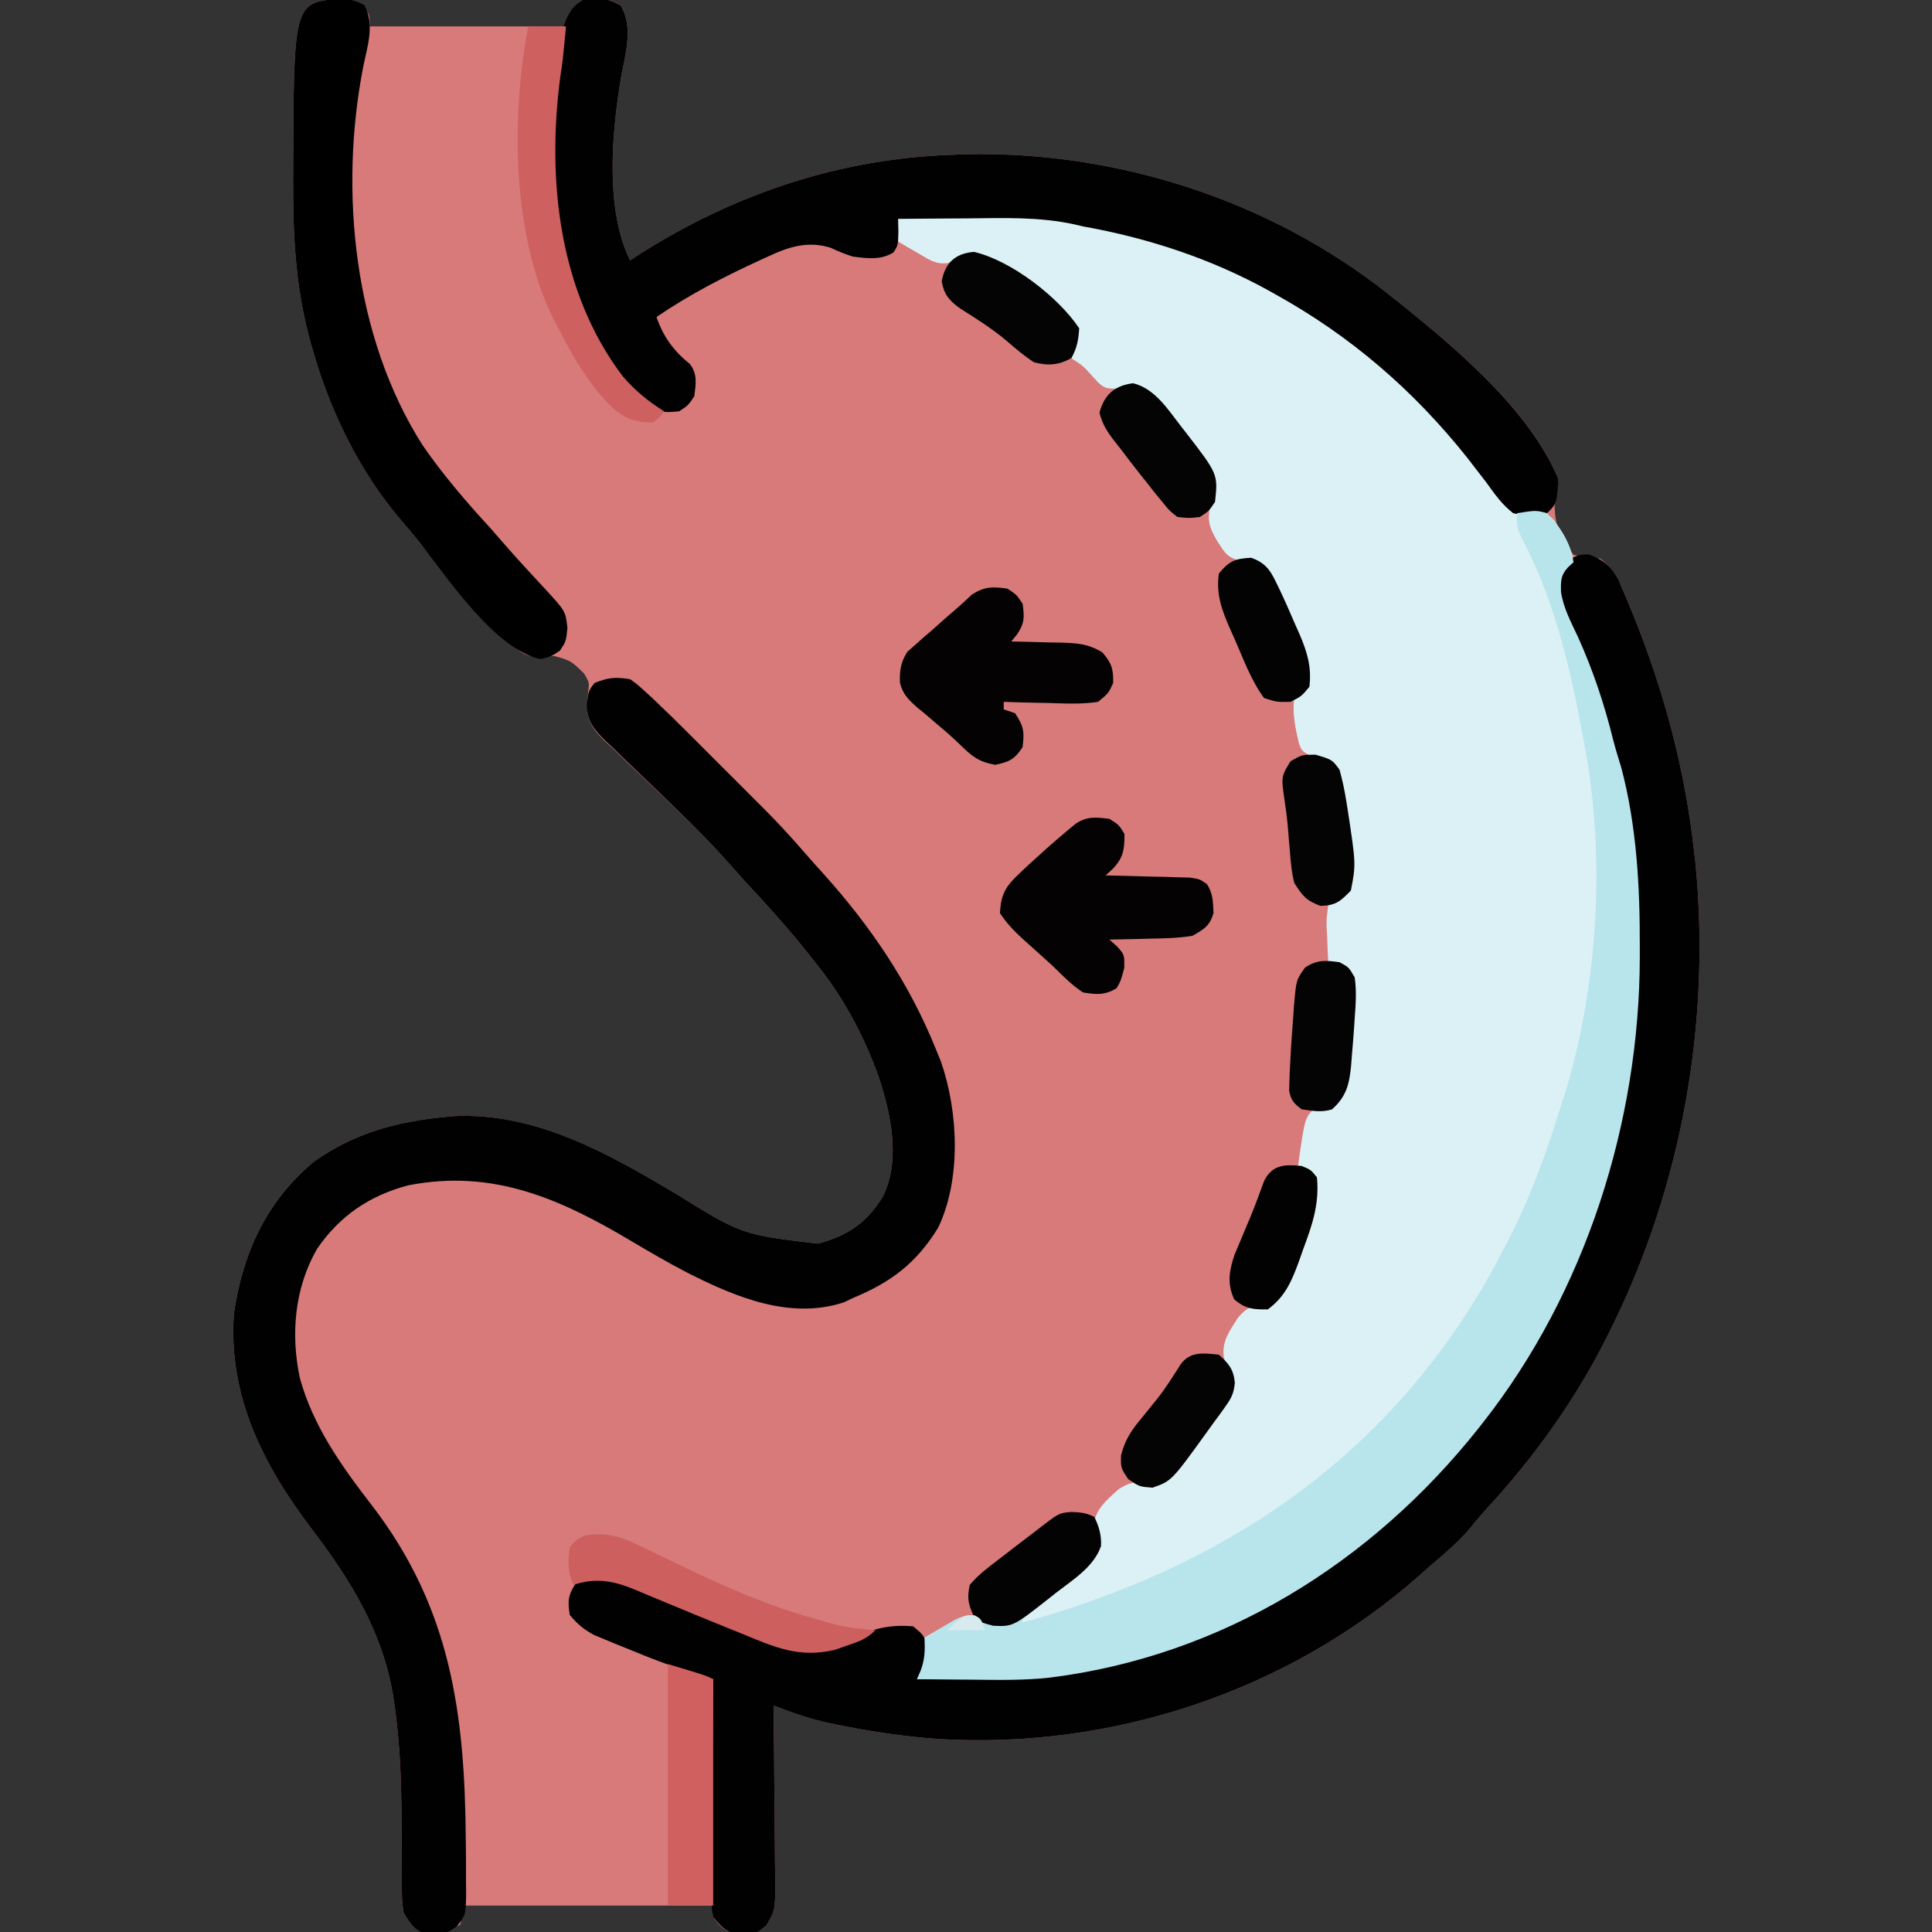 <?xml version="1.0" encoding="UTF-8"?>
<svg version="1.1" xmlns="http://www.w3.org/2000/svg" width="512" height="512">
<rect width="100%" height="100%" fill="#333333" stroke="none"/>
<path d="M0 0 C3.152 0.075 3.969 0.262 6.625 2.188 C8.125 4.375 8.125 4.375 8.125 7.375 C25.285 7.375 42.445 7.375 60.125 7.375 C60.785 5.725 61.445 4.075 62.125 2.375 C64.125 0.375 64.125 0.375 68 0 C70.934 0.096 72.037 0.322 74.625 1.875 C78.117 7.695 75.753 14.989 74.637 21.305 C72.264 35.542 70.433 55.991 77.125 69.375 C77.843 68.902 78.561 68.429 79.301 67.941 C104.658 51.742 132.932 42.243 163.125 41.375 C164.115 41.335 165.105 41.295 166.125 41.254 C206.103 40.387 246.753 53.435 278.125 78.375 C279.16 79.19 280.195 80.004 281.262 80.844 C296.271 92.953 315.615 109.152 323.125 127.375 C322.874 129.719 322.539 132.055 322.125 134.375 C322.125 139.652 323.789 143.289 327.125 147.375 C330.639 148.282 330.639 148.282 334.125 148.375 C338.459 151.611 340.037 156.141 342 161 C342.519 162.267 342.519 162.267 343.048 163.56 C351.204 183.77 356.756 204.669 359.125 226.375 C359.236 227.329 359.347 228.283 359.461 229.266 C363.534 271.322 355.861 314.542 337.125 352.375 C336.778 353.076 336.431 353.777 336.073 354.5 C327.655 371.287 316.796 386.449 304.078 400.234 C302.496 401.968 301.016 403.722 299.562 405.562 C296.38 409.234 292.826 412.24 289.125 415.375 C288.198 416.201 287.271 417.028 286.316 417.879 C251.613 448.559 204.931 464.022 158.797 461.234 C149.733 460.573 140.837 459.273 131.938 457.438 C131.172 457.28 130.406 457.122 129.617 456.96 C124.576 455.855 119.945 454.223 115.125 452.375 C115.134 453.053 115.143 453.731 115.152 454.429 C115.24 461.486 115.301 468.542 115.345 475.599 C115.365 478.232 115.392 480.866 115.427 483.499 C115.475 487.285 115.498 491.07 115.516 494.855 C115.536 496.033 115.557 497.21 115.578 498.423 C115.58 506.597 115.58 506.597 113.226 510.618 C110.307 513.059 108.693 513.037 105.031 512.805 C102.099 512.144 100.796 510.811 99.125 508.375 C99.125 507.385 99.125 506.395 99.125 505.375 C77.345 505.375 55.565 505.375 33.125 505.375 C32.795 507.025 32.465 508.675 32.125 510.375 C28.934 512.502 26.923 512.709 23.16 512.934 C19.853 512.026 18.924 510.244 17.125 507.375 C16.555 504.321 16.591 501.318 16.621 498.219 C16.612 497.321 16.602 496.424 16.593 495.499 C16.564 492.624 16.561 489.75 16.562 486.875 C16.548 475.491 16.364 464.294 14.77 453.004 C14.651 452.161 14.533 451.318 14.411 450.45 C11.739 433.186 3.138 419.193 -7.315 405.514 C-20.174 388.544 -29.488 370.215 -27.875 348.375 C-25.526 332.462 -19.336 318.881 -6.875 308.375 C3.801 300.683 15.156 297.633 28.125 296.375 C29.26 296.265 29.26 296.265 30.418 296.152 C52.113 295.187 70.896 305.866 88.89 316.512 C106.677 327.555 106.677 327.555 126.887 329.957 C134.815 327.812 139.899 324.41 144.145 317.375 C148.92 307.633 146.14 295.162 142.861 285.395 C138.846 274.381 133.517 264.496 126.125 255.375 C125.426 254.487 124.728 253.599 124.008 252.684 C118.842 246.222 113.333 240.131 107.691 234.087 C106.558 232.848 105.444 231.591 104.342 230.323 C99.619 224.926 94.647 219.921 89.465 214.969 C88.081 213.635 86.698 212.3 85.314 210.965 C83.18 208.905 81.04 206.854 78.875 204.825 C76.756 202.833 74.671 200.811 72.59 198.781 C71.94 198.186 71.29 197.591 70.621 196.978 C67.959 194.334 66.288 192.573 65.771 188.776 C65.797 186.069 65.797 186.069 66.016 183.547 C66.306 181.237 66.306 181.237 64.91 178.867 C61.451 175.482 61.451 175.482 56.938 174.195 C55.824 174.284 55.824 174.284 54.688 174.375 C50.951 174.632 49.305 174.257 46.438 171.812 C44.969 170.364 43.537 168.878 42.125 167.375 C41.026 166.236 39.927 165.096 38.828 163.957 C32.676 157.516 26.742 150.942 21.199 143.965 C19.801 142.219 18.364 140.503 16.895 138.816 C5.041 125.086 -2.924 108.319 -7.625 90.875 C-7.824 90.14 -8.023 89.406 -8.228 88.649 C-11.586 75.42 -12.246 62.317 -12.188 48.75 C-12.186 47.498 -12.186 47.498 -12.184 46.22 C-12.06 1.167 -12.06 1.167 0 0 Z " fill="#D87A7A" transform="translate(89.875,-0.375)"/>
<path d="M0 0 C0.832 0.214 1.665 0.429 2.522 0.649 C43.32 11.327 76.394 36.405 100.849 70.482 C102.06 72.151 102.06 72.151 104 74 C105.415 74.071 106.833 74.084 108.25 74.062 C111.426 74.329 112.627 74.62 114.891 76.922 C117.24 80.411 119.4 83.769 120 88 C119.526 88.433 119.051 88.866 118.562 89.312 C116.572 91.462 116.618 93.034 116.686 95.893 C117.322 100.16 119.37 103.938 121.188 107.812 C125.216 116.772 128.17 125.621 130.525 135.143 C131.143 137.559 131.892 139.93 132.625 142.312 C136.741 157.799 137.608 173.929 137.562 189.875 C137.563 190.795 137.564 191.716 137.565 192.664 C137.48 236.419 123.184 281.428 96 316 C95.583 316.531 95.166 317.062 94.737 317.609 C66.376 353.274 26.806 377.898 -18.823 383.588 C-25.681 384.341 -32.55 384.211 -39.438 384.125 C-40.863 384.115 -42.288 384.106 -43.713 384.098 C-47.142 384.076 -50.571 384.042 -54 384 C-53.673 383.243 -53.345 382.487 -53.008 381.707 C-51.867 378.644 -51.849 376.242 -52 373 C-50.259 371.964 -48.507 370.947 -46.75 369.938 C-45.288 369.085 -45.288 369.085 -43.797 368.215 C-40.662 366.853 -40.092 366.89 -37 368 C-32.537 369.129 -30.708 369.373 -26.57 367.191 C-25.405 366.338 -24.257 365.46 -23.125 364.562 C-22.522 364.102 -21.919 363.641 -21.298 363.166 C-20.087 362.231 -18.883 361.287 -17.688 360.333 C-16.188 359.148 -14.643 358.021 -13.094 356.902 C-10.697 355.055 -8.765 353.461 -7 351 C-6.757 348.426 -6.995 346.111 -7.25 343.543 C-6.803 338.995 -3.781 336.579 -0.516 333.637 C3.274 331.171 5.568 331.631 10 332 C15.011 328.915 17.933 324.205 21.188 319.438 C21.721 318.67 22.254 317.902 22.803 317.111 C27.384 311.369 27.384 311.369 28.688 304.625 C28.093 301.181 28.093 301.181 27.305 298.598 C26.801 294.302 28.883 291.693 31.113 288.152 C33.19 285.783 34.079 285.338 37.125 284.875 C40.917 284.462 40.917 284.462 42.139 282.463 C42.436 281.808 42.733 281.152 43.039 280.477 C43.37 279.752 43.7 279.028 44.041 278.282 C45.539 274.717 46.95 271.142 48.25 267.5 C48.518 266.792 48.786 266.085 49.062 265.355 C50.843 260.385 51.61 256.283 51 251 C49.158 248.947 49.158 248.947 47 248 C48.794 235.066 48.794 235.066 51.688 232.508 C53.562 231.812 53.562 231.812 57 231 C58.928 228.107 59.296 227.202 59.633 223.938 C59.717 223.145 59.801 222.353 59.888 221.537 C59.966 220.7 60.044 219.863 60.125 219 C60.208 218.147 60.29 217.295 60.376 216.416 C62.187 205.867 62.187 205.867 59.668 196.281 C57.915 194.79 57.915 194.79 55 194 C54.865 191.581 54.766 189.171 54.688 186.75 C54.646 186.068 54.604 185.386 54.561 184.684 C54.512 182.672 54.512 182.672 55 179 C56.642 177.636 58.309 176.302 60 175 C61.51 167.184 59.994 158.567 58.75 150.75 C58.641 150.023 58.532 149.297 58.42 148.548 C57.845 145.367 57.372 143.372 55.055 141.055 C52.974 139.884 52.974 139.884 50.375 139.375 C48 138 48 138 47.238 136.051 C46.327 132.142 45.412 127.998 46 124 C46.495 123.546 46.99 123.093 47.5 122.625 C49.429 120.535 49.379 118.977 49.316 116.202 C48.639 111.487 46.593 107.173 44.75 102.812 C44.354 101.828 43.959 100.844 43.551 99.83 C40.818 93.211 40.818 93.211 36 88 C34.886 87.959 33.773 87.918 32.625 87.875 C28.271 86.824 27.829 85.923 25.5 82.25 C23.15 78.246 22.882 76.444 24 72 C24.621 65.964 23.059 62.711 19.438 58.062 C18.981 57.456 18.524 56.85 18.053 56.226 C17.138 55.022 16.215 53.825 15.282 52.636 C14.175 51.224 13.097 49.79 12.023 48.352 C9.196 44.775 7.813 43.22 3.312 42 C2.219 42 1.126 42 0 42 C-4 42 -4 42 -5.852 40.504 C-6.729 39.543 -6.729 39.543 -7.625 38.562 C-10.027 35.904 -10.027 35.904 -13 34 C-12.414 31.119 -12.414 31.119 -11.828 28.238 C-12.091 24.818 -13.65 23.452 -16 21 C-18.188 19.186 -20.476 17.554 -22.812 15.938 C-23.404 15.517 -23.995 15.096 -24.604 14.662 C-32.015 9.03 -32.015 9.03 -40.688 7.188 C-43.794 7.869 -43.794 7.869 -45.848 8.734 C-49.117 9.138 -50.952 7.695 -53.75 6.062 C-54.735 5.497 -55.72 4.931 -56.734 4.348 C-57.482 3.903 -58.23 3.458 -59 3 C-59 1.02 -59 -0.96 -59 -3 C-40.769 -7.284 -17.845 -4.776 0 0 Z " fill="#DBF1F5" transform="translate(297,61)"/>
<path d="M0 0 C3.872 1.4 5.944 3.206 7.909 6.88 C8.936 9.128 9.886 11.395 10.812 13.688 C11.331 14.954 11.331 14.954 11.861 16.247 C20.017 36.457 25.569 57.357 27.938 79.062 C28.048 80.016 28.159 80.97 28.273 81.953 C32.347 124.009 24.673 167.23 5.938 205.062 C5.59 205.764 5.243 206.465 4.886 207.188 C-3.532 223.975 -14.392 239.137 -27.109 252.922 C-28.692 254.656 -30.172 256.409 -31.625 258.25 C-34.807 261.922 -38.361 264.927 -42.062 268.062 C-42.989 268.889 -43.916 269.715 -44.871 270.566 C-79.574 301.246 -126.256 316.709 -172.39 313.922 C-181.455 313.261 -190.35 311.96 -199.25 310.125 C-200.016 309.967 -200.781 309.81 -201.57 309.647 C-206.612 308.542 -211.242 306.911 -216.062 305.062 C-216.054 305.74 -216.045 306.418 -216.036 307.117 C-215.947 314.173 -215.887 321.23 -215.843 328.286 C-215.823 330.92 -215.795 333.553 -215.761 336.187 C-215.712 339.972 -215.69 343.757 -215.672 347.543 C-215.651 348.72 -215.631 349.897 -215.609 351.11 C-215.607 359.285 -215.607 359.285 -217.962 363.306 C-220.227 365.2 -221.147 365.722 -224.062 365.625 C-224.722 365.626 -225.382 365.628 -226.062 365.629 C-228.987 364.801 -230.161 363.414 -232.062 361.062 C-232.544 358.19 -232.544 358.19 -232.517 354.825 C-232.516 353.564 -232.516 352.303 -232.516 351.004 C-232.495 349.633 -232.474 348.262 -232.453 346.891 C-232.446 345.484 -232.44 344.077 -232.436 342.67 C-232.421 338.974 -232.381 335.279 -232.337 331.583 C-232.296 327.81 -232.278 324.036 -232.258 320.262 C-232.215 312.862 -232.147 305.462 -232.062 298.062 C-232.714 297.873 -233.365 297.684 -234.036 297.489 C-241.03 295.427 -247.706 292.925 -254.438 290.125 C-255.504 289.695 -256.57 289.265 -257.668 288.822 C-259.205 288.185 -259.205 288.185 -260.773 287.535 C-261.694 287.156 -262.615 286.777 -263.564 286.387 C-266.31 284.931 -268.072 283.442 -270.062 281.062 C-270.669 277.426 -270.534 275.779 -268.5 272.688 C-265.136 270.445 -263.076 270.768 -259.062 271.062 C-256.33 271.929 -253.807 272.841 -251.18 273.949 C-250.444 274.248 -249.707 274.547 -248.949 274.855 C-246.607 275.809 -244.272 276.779 -241.938 277.75 C-240.394 278.383 -238.849 279.015 -237.305 279.646 C-236.549 279.956 -235.792 280.265 -235.013 280.584 C-233.504 281.2 -231.995 281.817 -230.485 282.433 C-229.755 282.732 -229.025 283.03 -228.272 283.337 C-227.563 283.627 -226.853 283.917 -226.121 284.216 C-224.186 285.012 -222.257 285.822 -220.329 286.635 C-211.719 290.157 -205.867 291.541 -197.062 287.93 C-196.403 287.644 -195.743 287.357 -195.062 287.062 C-189.471 284.638 -185.205 283.525 -179.062 284.062 C-176.5 286.188 -176.5 286.188 -175.062 289.062 C-175.22 292.991 -175.868 294.771 -178.062 298.062 C-146.589 297.512 -117.51 294.854 -89.062 280.062 C-88.005 279.543 -86.948 279.024 -85.859 278.488 C-71.589 271.23 -58.882 261.638 -47.481 250.446 C-46.173 249.17 -44.836 247.925 -43.496 246.684 C-31.524 235.327 -21.935 221.509 -14.062 207.062 C-13.729 206.451 -13.396 205.84 -13.053 205.211 C-10.561 200.568 -8.268 195.847 -6.062 191.062 C-5.505 189.859 -5.505 189.859 -4.937 188.63 C1.785 173.859 5.837 158.963 8.938 143.062 C9.207 141.799 9.476 140.536 9.753 139.234 C11.918 128.65 12.403 118.349 12.329 107.562 C12.313 104.829 12.329 102.097 12.348 99.363 C12.37 82.307 10.418 65.581 5.812 49.125 C5.373 47.518 5.373 47.518 4.925 45.879 C1.634 34.291 -2.669 22.849 -8.062 12.062 C-8.56 7.667 -8.53 5.722 -5.938 2.062 C-3.062 0.062 -3.062 0.062 0 0 Z " fill="#020102" transform="translate(421.062,146.938)"/>
<path d="M0 0 C1.844 1.324 1.844 1.324 3.75 3.063 C4.449 3.699 5.149 4.336 5.87 4.992 C9.219 8.149 12.504 11.362 15.754 14.621 C16.458 15.325 17.163 16.028 17.889 16.753 C19.367 18.23 20.843 19.708 22.318 21.188 C24.557 23.432 26.801 25.67 29.045 27.908 C30.49 29.354 31.935 30.8 33.379 32.246 C34.04 32.905 34.7 33.563 35.381 34.242 C39.22 38.1 42.882 42.063 46.433 46.188 C47.965 47.96 49.528 49.699 51.105 51.43 C63.68 65.393 73.963 80.523 81 98 C81.454 99.111 81.907 100.222 82.375 101.367 C86.973 114.681 87.766 132.354 81.664 145.273 C75.896 154.724 69.163 159.798 59 164 C58.223 164.374 57.445 164.748 56.645 165.133 C42.343 169.822 27.895 163.716 15.278 157.348 C10.206 154.716 5.282 151.864 0.375 148.938 C-18.498 137.706 -36.345 129.726 -58.812 134.125 C-69.059 136.837 -77.002 142.209 -83 151 C-88.938 161.358 -90.005 173.587 -87.534 185.188 C-84.053 197.903 -76.496 208.512 -68.544 218.809 C-47.532 246.085 -43.798 274.026 -43.562 307.688 C-43.55 308.66 -43.538 309.632 -43.525 310.633 C-43.496 313.427 -43.495 316.218 -43.504 319.012 C-43.493 319.859 -43.482 320.706 -43.47 321.578 C-43.538 327.388 -43.538 327.388 -45.906 330.526 C-48.158 332.111 -49.273 332.568 -52 332.562 C-52.99 332.595 -52.99 332.595 -54 332.629 C-57.241 331.61 -58.209 329.849 -60 327 C-60.571 323.946 -60.534 320.943 -60.504 317.844 C-60.513 316.946 -60.523 316.049 -60.532 315.124 C-60.561 312.249 -60.564 309.375 -60.562 306.5 C-60.577 295.116 -60.761 283.919 -62.355 272.629 C-62.474 271.786 -62.592 270.943 -62.714 270.075 C-65.386 252.811 -73.987 238.818 -84.44 225.139 C-97.299 208.169 -106.613 189.84 -105 168 C-102.651 152.087 -96.461 138.506 -84 128 C-73.324 120.308 -61.969 117.258 -49 116 C-48.243 115.927 -47.487 115.853 -46.707 115.777 C-25.012 114.812 -6.229 125.491 11.765 136.137 C29.552 147.18 29.552 147.18 49.762 149.582 C57.69 147.437 62.774 144.035 67.02 137 C71.795 127.258 69.015 114.787 65.736 105.02 C61.721 94.006 56.392 84.121 49 75 C48.301 74.112 47.603 73.224 46.883 72.309 C41.717 65.847 36.207 59.756 30.566 53.712 C29.433 52.474 28.319 51.218 27.217 49.952 C22.482 44.55 17.507 39.509 12.34 34.523 C10.956 33.18 9.573 31.836 8.189 30.492 C6.053 28.417 3.911 26.349 1.75 24.299 C-0.364 22.288 -2.451 20.252 -4.535 18.211 C-5.185 17.606 -5.835 17 -6.504 16.376 C-9.641 13.26 -11.396 11.208 -11.502 6.674 C-11 3 -11 3 -9.438 1 C-5.867 -0.465 -3.848 -0.641 0 0 Z " fill="#020101" transform="translate(167,180)"/>
<path d="M0 0 C3.431 0.114 5.506 0.332 8.5 2.129 C11.992 7.949 9.628 15.243 8.512 21.559 C6.139 35.796 4.308 56.244 11 69.629 C12.077 68.919 12.077 68.919 13.176 68.195 C38.533 51.996 66.807 42.497 97 41.629 C98.485 41.569 98.485 41.569 100 41.508 C139.978 40.641 180.628 53.689 212 78.629 C213.035 79.444 214.07 80.258 215.137 81.098 C230.167 93.224 249.445 109.4 257 127.629 C256.556 134.073 256.556 134.073 254 136.629 C250.874 137.406 248.13 137.377 245 136.629 C242.097 134.382 240.123 131.601 238 128.629 C236.88 127.166 235.755 125.708 234.625 124.254 C234.044 123.5 233.462 122.746 232.863 121.969 C218.578 104.029 202.011 89.736 182 78.629 C181.378 78.281 180.756 77.933 180.115 77.574 C164.817 69.138 148.177 63.689 131 60.629 C129.935 60.375 129.935 60.375 128.849 60.116 C119.407 58.039 109.923 58.409 100.312 58.504 C98.532 58.514 96.751 58.523 94.971 58.531 C90.647 58.553 86.324 58.587 82 58.629 C82.038 60.302 82.038 60.302 82.077 62.009 C82 65.629 82 65.629 80.762 67.543 C77.401 69.615 73.803 69.111 70 68.629 C67.952 67.973 66.055 67.215 64.117 66.285 C58.052 64.405 53.025 66.039 47.5 68.629 C46.814 68.94 46.129 69.251 45.422 69.572 C35.936 73.944 26.624 78.718 18 84.629 C19.646 89.717 22.614 93.737 26.812 97.066 C28.909 99.825 28.406 102.322 28 105.629 C26.375 108.066 26.375 108.066 24 109.629 C20.608 109.989 18.658 110.018 15.691 108.266 C9.921 102.983 5.766 97.48 2 90.629 C1.475 89.687 0.951 88.744 0.41 87.773 C-11.109 65.117 -11.422 38.156 -7.75 13.441 C-7.587 12.33 -7.587 12.33 -7.42 11.197 C-6.546 6.4 -5.047 1.587 0 0 Z " fill="#010101" transform="translate(156,-0.629)"/>
<path d="M0 0 C5.063 -0.786 5.063 -0.786 8 0 C11.474 3.533 14.303 8.024 15 13 C14.526 13.433 14.051 13.866 13.562 14.312 C11.572 16.462 11.618 18.034 11.686 20.893 C12.322 25.16 14.37 28.938 16.188 32.812 C20.216 41.772 23.17 50.621 25.525 60.143 C26.143 62.559 26.892 64.93 27.625 67.312 C31.741 82.799 32.608 98.929 32.562 114.875 C32.563 115.795 32.564 116.716 32.565 117.664 C32.48 161.419 18.184 206.428 -9 241 C-9.417 241.531 -9.834 242.062 -10.263 242.609 C-38.624 278.274 -78.194 302.898 -123.823 308.588 C-130.681 309.341 -137.55 309.211 -144.438 309.125 C-145.863 309.115 -147.288 309.106 -148.713 309.098 C-152.142 309.076 -155.571 309.042 -159 309 C-158.673 308.243 -158.345 307.487 -158.008 306.707 C-156.867 303.644 -156.849 301.242 -157 298 C-155.259 296.964 -153.507 295.947 -151.75 294.938 C-150.288 294.085 -150.288 294.085 -148.797 293.215 C-145.767 291.899 -144.978 291.836 -142 293 C-137.215 294.036 -137.215 294.036 -132.562 293.062 C-132.047 292.712 -131.531 292.361 -131 292 C-131 292.66 -131 293.32 -131 294 C-78.651 279.499 -36.2 251.746 -8.363 203.971 C-6.506 200.682 -4.733 197.355 -3 194 C-2.655 193.336 -2.31 192.671 -1.954 191.987 C3.981 180.404 8.181 168.422 12 156 C12.391 154.784 12.781 153.569 13.184 152.316 C21.499 124.33 23.421 90.809 18 62 C17.855 61.182 17.709 60.365 17.56 59.522 C14.382 42.049 10.011 23.272 1.723 7.465 C0 4 0 4 0 0 Z " fill="#B8E4EC" transform="translate(402,136)"/>
<path d="M0 0 C2.856 0.104 4.107 0.366 6.688 1.75 C9.507 6.898 7.482 12.593 6.375 18.117 C-0.01 50.889 3.819 89.687 22.125 118.375 C27.555 126.243 33.656 133.355 40.125 140.375 C41.255 141.663 42.38 142.954 43.5 144.25 C47.046 148.33 50.711 152.296 54.394 156.251 C60.01 162.322 60.01 162.322 60.5 166.812 C60.125 170.375 60.125 170.375 58.5 172.812 C56.125 174.375 56.125 174.375 53.375 175.062 C41.244 172.496 28.579 153.255 21.199 143.965 C19.801 142.219 18.364 140.503 16.895 138.816 C5.041 125.086 -2.924 108.319 -7.625 90.875 C-7.923 89.773 -7.923 89.773 -8.228 88.649 C-11.586 75.42 -12.246 62.317 -12.188 48.75 C-12.186 47.915 -12.185 47.08 -12.184 46.22 C-12.06 1.167 -12.06 1.167 0 0 Z " fill="#010000" transform="translate(89.875,-0.375)"/>
<path d="M0 0 C2.438 1.625 2.438 1.625 4 4 C4.514 7.526 4.531 9.239 2.473 12.188 C1.987 12.786 1.501 13.384 1 14 C1.61 14.009 2.22 14.019 2.848 14.028 C5.629 14.082 8.408 14.166 11.188 14.25 C12.147 14.264 13.107 14.278 14.096 14.293 C18.491 14.445 21.282 14.57 25.109 16.863 C27.577 19.653 28.076 21.279 28 25 C26.793 27.672 26.793 27.672 24 30 C19.74 30.638 15.545 30.468 11.25 30.312 C10.076 30.29 8.901 30.267 7.691 30.244 C4.793 30.185 1.897 30.103 -1 30 C-1 30.66 -1 31.32 -1 32 C0.485 32.495 0.485 32.495 2 33 C4.327 36.491 4.503 37.892 4 42 C1.872 45.235 0.543 45.885 -3.25 46.688 C-7.751 45.862 -9.391 44.453 -12.602 41.324 C-14.488 39.496 -16.382 37.82 -18.398 36.145 C-19.599 35.118 -20.8 34.09 -22 33.062 C-22.589 32.585 -23.177 32.108 -23.784 31.616 C-26.114 29.565 -27.742 28.053 -28.494 24.982 C-28.648 21.732 -28.294 19.458 -26.531 16.715 C-25.861 16.128 -25.191 15.542 -24.5 14.938 C-23.408 13.953 -23.408 13.953 -22.293 12.949 C-21.158 11.984 -21.158 11.984 -20 11 C-19.295 10.367 -18.59 9.734 -17.863 9.082 C-16.525 7.886 -15.172 6.706 -13.805 5.543 C-12.308 4.263 -10.865 2.92 -9.438 1.562 C-6.072 -0.595 -3.918 -0.57 0 0 Z " fill="#040202" transform="translate(267,156)"/>
<path d="M0 0 C2.5 1.562 2.5 1.562 4 4 C4 8.087 3.752 10.191 0.938 13.219 C0.298 13.807 -0.341 14.394 -1 15 C-0.258 15.015 0.483 15.029 1.247 15.044 C4.603 15.119 7.957 15.215 11.312 15.312 C12.48 15.335 13.647 15.358 14.85 15.381 C15.968 15.416 17.086 15.452 18.238 15.488 C19.27 15.514 20.302 15.541 21.365 15.568 C24 16 24 16 25.829 17.286 C27.478 19.7 27.462 22.105 27.594 24.965 C26.594 28.39 25.097 29.251 22 31 C18.233 31.621 14.5 31.696 10.688 31.75 C9.661 31.78 8.634 31.809 7.576 31.84 C5.051 31.91 2.526 31.963 0 32 C0.661 32.587 1.323 33.173 2.004 33.777 C4 36 4 36 3.938 39.562 C3 43 3 43 1.875 44.938 C-1.36 46.77 -3.34 46.6 -7 46 C-10.011 44.034 -12.438 41.51 -15 39 C-16.031 38.059 -17.066 37.123 -18.105 36.191 C-19.195 35.211 -20.285 34.231 -21.375 33.25 C-21.899 32.778 -22.423 32.307 -22.964 31.821 C-25.343 29.647 -27.201 27.699 -29 25 C-28.796 20.094 -27.477 17.871 -23.938 14.562 C-23.128 13.798 -22.318 13.034 -21.484 12.246 C-20.255 11.134 -20.255 11.134 -19 10 C-18.263 9.331 -17.525 8.662 -16.766 7.973 C-14.866 6.284 -12.959 4.619 -11 3 C-10.336 2.45 -9.672 1.899 -8.988 1.332 C-5.92 -0.724 -3.592 -0.449 0 0 Z " fill="#040202" transform="translate(294,217)"/>
<path d="M0 0 C3.3 0 6.6 0 10 0 C9.108 9.303 9.108 9.303 8.497 13.245 C4.892 40.462 8.035 70.344 25.062 92.75 C28.336 96.549 31.755 99.347 36 102 C34.938 103.562 34.938 103.562 33 105 C27.566 104.918 24.828 103.653 21.062 99.812 C15.436 93.835 11.698 87.259 8 80 C7.385 78.863 7.385 78.863 6.758 77.703 C-4.343 55.501 -4.608 23.739 0 0 Z " fill="#CE6060" transform="translate(140,7)"/>
<path d="M0 0 C10 3 10 3 12 4 C12 23.8 12 43.6 12 64 C8.04 64 4.08 64 0 64 C0 42.88 0 21.76 0 0 Z " fill="#D06060" transform="translate(177,441)"/>
<path d="M0 0 C3.987 0.532 7.257 2.08 10.829 3.866 C11.6 4.231 12.371 4.597 13.164 4.973 C15.612 6.136 18.047 7.321 20.482 8.51 C31.963 14.078 43.105 18.895 55.419 22.323 C56.669 22.687 57.919 23.051 59.207 23.426 C61.978 24.199 64.502 24.684 67.357 24.948 C68.129 25.022 68.901 25.097 69.697 25.174 C70.265 25.223 70.834 25.272 71.419 25.323 C68.997 27.745 67.028 28.342 63.794 29.448 C62.791 29.801 61.788 30.154 60.755 30.518 C51.336 32.79 44.896 29.939 36.169 26.323 C34.925 25.82 33.68 25.319 32.434 24.819 C26.733 22.526 21.057 20.174 15.384 17.811 C14.484 17.44 13.584 17.07 12.657 16.688 C11.008 16.007 9.363 15.315 7.725 14.61 C2.099 12.281 -2.615 11.334 -8.581 13.323 C-10.139 10.207 -10.146 6.718 -9.581 3.323 C-6.731 -0.29 -4.366 -0.156 0 0 Z " fill="#CD5F5F" transform="translate(160.581,406.677)"/>
<path d="M0 0 C2.656 2.384 3.882 3.846 4.249 7.428 C3.966 10.348 3.292 11.605 1.586 13.961 C1.072 14.68 0.557 15.4 0.027 16.141 C-0.518 16.878 -1.063 17.615 -1.625 18.375 C-2.147 19.105 -2.669 19.834 -3.207 20.586 C-12.537 33.487 -12.537 33.487 -17.562 35.25 C-21 35 -21 35 -24 33 C-26 30 -26 30 -25.918 26.711 C-24.876 22.498 -23.054 19.865 -20.312 16.625 C-19.4 15.499 -18.49 14.372 -17.582 13.242 C-17.139 12.695 -16.697 12.148 -16.241 11.585 C-14.005 8.729 -12.083 5.678 -10.156 2.609 C-7.588 -0.966 -4.052 -0.419 0 0 Z " fill="#050404" transform="translate(323,359)"/>
<path d="M0 0 C9.868 2.307 22.359 11.976 27.875 20.25 C27.687 23.264 27.307 25.487 25.812 28.125 C22.463 30.07 19.524 30.213 15.875 29.25 C13.247 27.54 10.97 25.614 8.609 23.551 C4.765 20.316 0.579 17.703 -3.656 15.012 C-6.522 12.967 -7.916 11.383 -8.562 7.875 C-7.739 2.935 -4.948 0.396 0 0 Z " fill="#050404" transform="translate(258.125,66.75)"/>
<path d="M0 0 C5.802 1.369 9.285 6.985 12.75 11.438 C13.172 11.976 13.594 12.515 14.029 13.07 C22.535 24.077 22.535 24.077 21.75 31.438 C20.125 33.875 20.125 33.875 17.75 35.438 C14.848 35.781 14.848 35.781 11.75 35.438 C9.66 33.785 9.66 33.785 7.812 31.5 C7.137 30.679 6.462 29.858 5.766 29.012 C4.768 27.737 4.768 27.737 3.75 26.438 C2.814 25.272 2.814 25.272 1.859 24.082 C0.124 21.89 -1.566 19.669 -3.25 17.438 C-3.76 16.796 -4.271 16.154 -4.797 15.492 C-6.719 12.997 -8.141 10.897 -8.875 7.812 C-7.601 2.97 -4.899 0.659 0 0 Z " fill="#050404" transform="translate(300.25,101.562)"/>
<path d="M0 0 C2.438 1.312 2.438 1.312 4 4 C4.558 7.698 4.27 11.281 4 15 C3.951 15.755 3.901 16.51 3.851 17.288 C3.676 19.819 3.469 22.347 3.25 24.875 C3.189 25.696 3.127 26.516 3.064 27.362 C2.573 32.314 1.866 35.516 -2 39 C-4.945 39.859 -6.861 39.399 -10 39 C-12.096 37.473 -12.888 36.605 -13.363 34.039 C-13.3 31.018 -13.18 28.017 -13 25 C-12.952 24.174 -12.904 23.347 -12.855 22.496 C-12.68 19.682 -12.47 16.873 -12.25 14.062 C-12.189 13.138 -12.127 12.214 -12.064 11.262 C-11.481 4.672 -11.481 4.672 -9.141 1.402 C-5.944 -0.692 -3.728 -0.533 0 0 Z " fill="#050404" transform="translate(355,255)"/>
<path d="M0 0 C4.424 1.311 4.424 1.311 6.375 4 C7.09 6.623 7.632 9.08 8.062 11.75 C8.186 12.499 8.31 13.248 8.438 14.02 C10.73 28.982 10.73 28.982 9.375 36 C6.58 38.883 5.365 39.98 1.312 40.062 C-2.463 38.697 -3.473 37.383 -5.625 34 C-6.354 31.146 -6.595 28.307 -6.812 25.375 C-6.882 24.577 -6.952 23.779 -7.024 22.956 C-7.162 21.366 -7.296 19.776 -7.424 18.185 C-7.597 16.3 -7.861 14.423 -8.141 12.551 C-9.132 5.824 -9.132 5.824 -6.625 1.75 C-3.625 0 -3.625 0 0 0 Z " fill="#050404" transform="translate(348.625,200)"/>
<path d="M0 0 C2.454 0.085 3.851 0.207 6.062 1.312 C7.339 3.866 7.968 6.144 7.848 9.008 C5.976 14.503 0.512 17.883 -3.938 21.312 C-4.493 21.754 -5.049 22.196 -5.622 22.65 C-15.435 30.375 -15.435 30.375 -20.707 30.156 C-23.938 29.312 -23.938 29.312 -25.875 27.625 C-27.371 24.369 -27.705 22.869 -26.938 19.312 C-24.618 16.552 -21.798 14.487 -18.938 12.312 C-17.818 11.447 -16.7 10.581 -15.582 9.715 C-13.296 7.947 -10.999 6.194 -8.695 4.449 C-3.29 0.261 -3.29 0.261 0 0 Z " fill="#040303" transform="translate(283.938,400.688)"/>
<path d="M0 0 C4.509 1.558 5.443 4.13 7.438 8.188 C8.93 11.324 10.325 14.493 11.688 17.688 C12.051 18.503 12.415 19.319 12.789 20.16 C14.85 24.988 16.072 28.837 15.438 34.188 C13.375 36.688 13.375 36.688 10.438 38.188 C6.812 38.25 6.812 38.25 3.438 37.188 C0.052 32.608 -1.986 27.012 -4.25 21.812 C-4.666 20.892 -5.081 19.972 -5.51 19.023 C-7.757 13.856 -9.315 9.839 -8.562 4.188 C-5.802 0.841 -4.337 0.228 0 0 Z " fill="#040303" transform="translate(331.562,147.812)"/>
<path d="M0 0 C2.375 1 2.375 1 4 3 C4.684 10.059 2.769 15.621 0.312 22.188 C-0.197 23.644 -0.197 23.644 -0.717 25.131 C-2.686 30.502 -4.347 34.538 -9 38 C-12.852 38.066 -14.998 37.872 -17.938 35.312 C-19.853 31.144 -19.255 27.764 -17.828 23.484 C-17.313 22.235 -16.786 20.99 -16.25 19.75 C-15.696 18.429 -15.143 17.107 -14.59 15.785 C-14.318 15.143 -14.046 14.502 -13.765 13.84 C-12.397 10.551 -11.184 7.2 -9.957 3.855 C-7.729 -0.465 -4.349 -0.444 0 0 Z " fill="#030202" transform="translate(345,309)"/>
<path d="M0 0 C1.75 0.938 1.75 0.938 2.75 3.938 C-0.55 3.938 -3.85 3.938 -7.25 3.938 C-2.868 -0.08 -2.868 -0.08 0 0 Z " fill="#D7EAEE" transform="translate(258.25,428.062)"/>
</svg>

